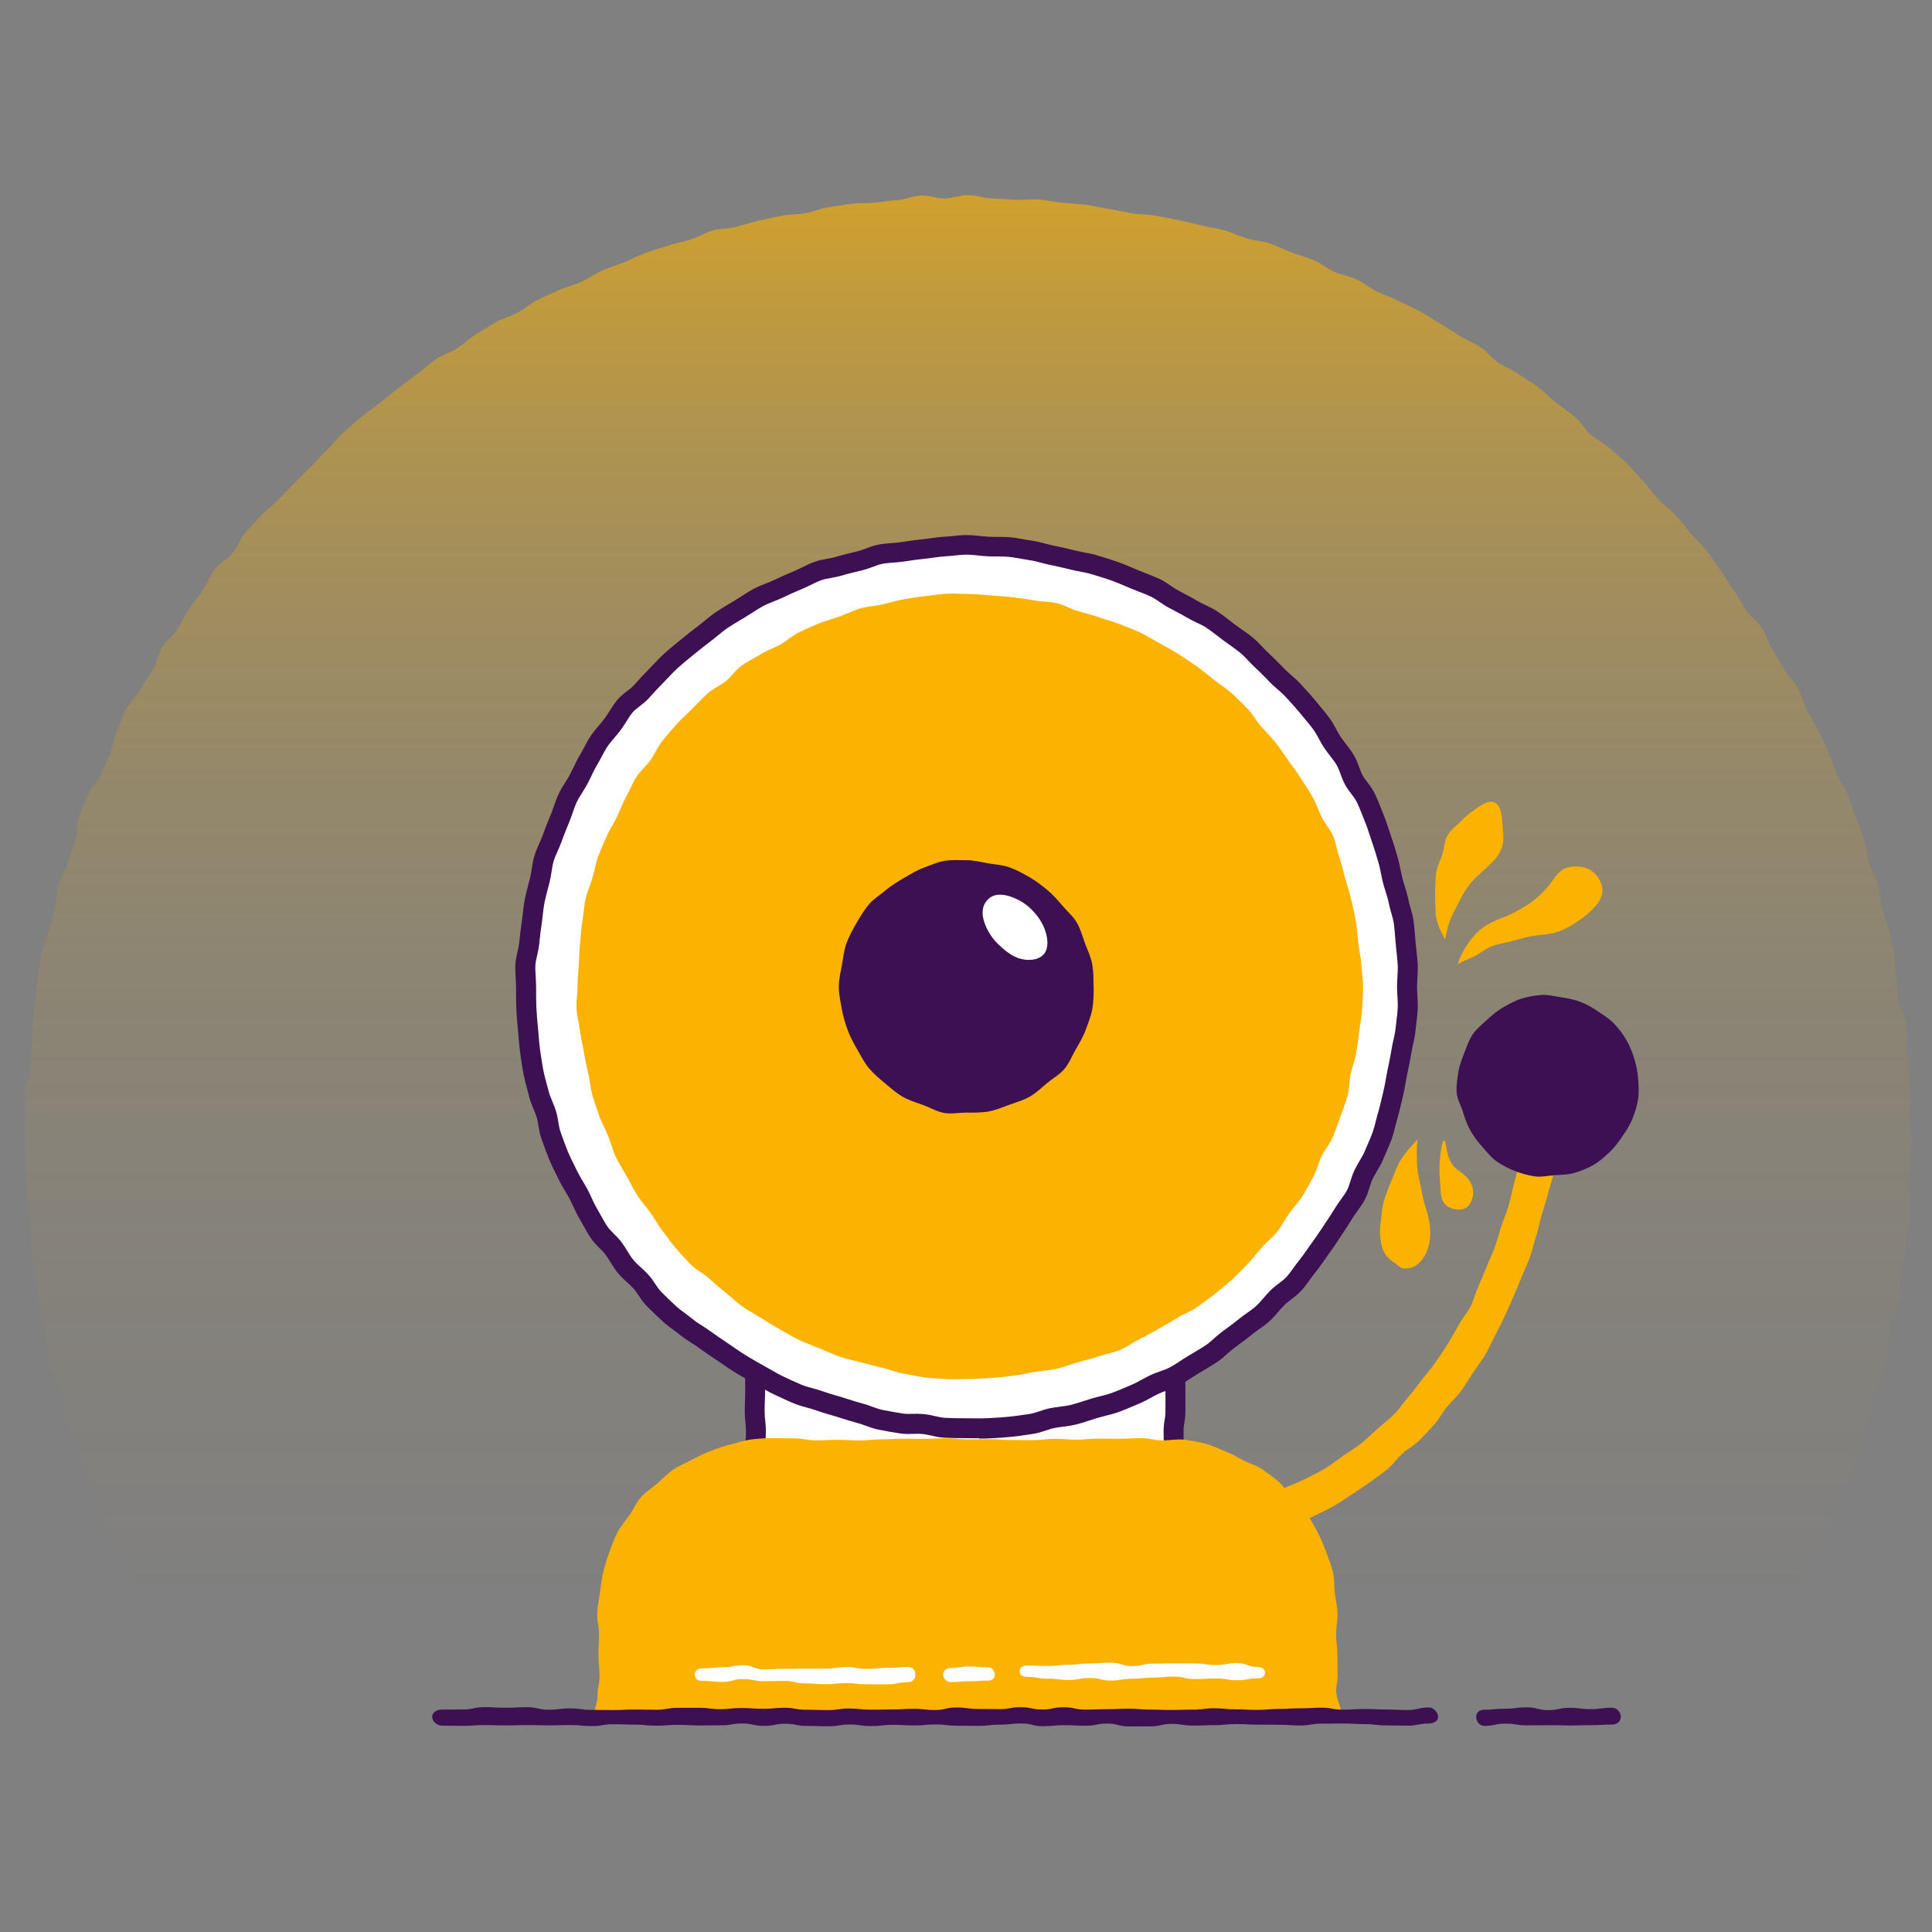 <?xml version="1.0" encoding="UTF-8"?><svg id="uuid-bce0e15c-c901-4115-a611-00cab6803410" xmlns="http://www.w3.org/2000/svg" xmlns:xlink="http://www.w3.org/1999/xlink" viewBox="0 0 500 500"><rect x="0" y="0" width="500" height="500" fill="#808080" stroke="none"/><defs><linearGradient id="uuid-ad9b12c1-86a7-44cc-bd70-7a0316c65f0a" x1="250.45" y1="589.27" x2="250.45" y2="-17.17" gradientUnits="userSpaceOnUse"><stop offset="0" stop-color="#fbb200" stop-opacity="0"/><stop offset=".29" stop-color="#fbb200" stop-opacity="0"/><stop offset=".43" stop-color="#fbb200" stop-opacity=".04"/><stop offset=".54" stop-color="#fbb200" stop-opacity=".09"/><stop offset=".63" stop-color="#fbb200" stop-opacity=".16"/><stop offset=".71" stop-color="#fbb200" stop-opacity=".26"/><stop offset=".78" stop-color="#fbb200" stop-opacity=".37"/><stop offset=".84" stop-color="#fbb200" stop-opacity=".51"/><stop offset=".9" stop-color="#fbb200" stop-opacity=".68"/><stop offset=".96" stop-color="#fbb200" stop-opacity=".85"/><stop offset="1" stop-color="#fbb200"/></linearGradient></defs><path d="M494.68,295.08c0,2-.37,4-.42,5.99s-.36,3.98-.45,5.97,.7,4.05,.55,6.04-.67,3.97-.86,5.95-.25,4-.49,5.98-1.01,3.9-1.3,5.88,.41,4.12,.07,6.09-2.02,3.7-2.41,5.65-.35,4.01-.78,5.95-.55,3.98-1.03,5.92-1.64,3.7-2.17,5.63-1.25,3.79-1.83,5.7-.51,4.03-1.13,5.92-1.54,3.7-2.21,5.58-.75,3.99-1.47,5.85-1.96,3.53-2.72,5.38-1.63,3.65-2.44,5.48-1.35,3.78-2.21,5.58-2.18,3.39-3.08,5.17-1.87,3.53-2.81,5.29-1.84,3.54-2.83,5.28-2.08,3.41-3.1,5.12-1.81,3.58-2.88,5.26-1.88,3.55-3,5.21-2.56,3.09-3.72,4.72-2.32,3.25-3.51,4.85-2.17,3.38-3.4,4.95-2.4,3.68-3.67,5.22c-2.98,.62-3.27-.57-6.31-.57s-3.04-.36-6.08-.36-3.04,.11-6.08,.11-3.04,.23-6.08,.23-3.04-.52-6.08-.52-3.04,.3-6.08,.3-3.04,.27-6.08,.27-3.04,.15-6.08,.15-3.04-.16-6.08-.16-3.04,.12-6.08,.12-3.04,.08-6.08,.08-3.04-.82-6.08-.82-3.04,.14-6.08,.14-3.04,.4-6.08,.4-3.04,.48-6.09,.48-3.04-.65-6.08-.65-3.04,.19-6.08,.19-3.04-.62-6.08-.62-3.04,.31-6.09,.31-3.04,.45-6.08,.45-3.04-.33-6.08-.33-3.04,.66-6.08,.66-3.04-1-6.09-1-3.04,.68-6.08,.68-3.04,.13-6.08,.13-3.04-.82-6.09-.82-3.04,.52-6.08,.52-3.04,.05-6.09,.05-3.04-.33-6.08-.33-3.04-.11-6.08-.11-3.04,.19-6.08,.19-3.04,.46-6.08,.46-3.04-.33-6.09-.33-3.04,.82-6.08,.82-3.04-.81-6.08-.81-3.04-.32-6.08-.32-3.04,.94-6.09,.94-3.04-.85-6.08-.85-3.04,.37-6.08,.37-3.04-.41-6.09-.41-3.04-.11-6.08-.11-3.04-.18-6.09-.18-3.04,.04-6.08,.04-3.04,1.04-6.09,1.04-3.04-.22-6.09-.22-3.04,.11-6.09,.11-3.04-.55-6.09-.55-3.04,.49-6.09,.49-3.04-.23-6.09-.23-3.04-.02-6.09-.02-3.04-.42-6.09-.42-3.04,.18-6.09,.18-3.04-.11-6.08-.11-3.04-.3-6.09-.3-3.04,.29-6.09,.29-3.04-.15-6.09-.15-3.04,.3-6.09,.3-3.05-.41-6.09-.41-3.04,.94-6.09,.94-3.05,.24-6.09,.24-3.05,.01-6.1,.01-3.25,.38-6.23-.24c-1.27-1.54-2.25-3.64-3.48-5.22s-2.97-2.77-4.16-4.37-1.74-3.68-2.89-5.31-2.67-3.01-3.78-4.68-1.99-3.48-3.06-5.16-2.48-3.17-3.51-4.88-1.89-3.53-2.88-5.27-1.51-3.73-2.46-5.49-2.01-3.45-2.91-5.24-1.64-3.64-2.5-5.45-2.65-3.19-3.46-5.02-.37-4.19-1.13-6.04-1.96-3.51-2.68-5.38-1.12-3.84-1.79-5.72-1.88-3.57-2.51-5.47-1.33-3.78-1.91-5.69-.44-4.03-.97-5.96-1.9-3.63-2.38-5.57-.77-3.93-1.2-5.88-.74-3.93-1.13-5.89-.6-3.95-.94-5.93-.79-3.92-1.08-5.9-.49-3.97-.73-5.95-.11-4-.3-5.99-.41-3.97-.56-5.96-.5-3.97-.6-5.97-.15-3.99-.2-5.99-.28-3.99-.28-6,.17-4.06,.22-6.09-.28-4.08-.18-6.1,1.33-3.99,1.48-6,.16-4.05,.36-6.06,0-4.08,.25-6.09,.44-4.04,.74-6.04,.28-4.07,.63-6.07,.62-4.03,1.02-6.01,1.38-3.86,1.82-5.84,1.06-3.92,1.56-5.88,.47-4.08,1.01-6.03,1.77-3.71,2.37-5.65,1.3-3.84,1.94-5.76,.21-4.23,.9-6.14,1.59-3.76,2.33-5.65,2.61-3.32,3.4-5.19,1.57-3.73,2.4-5.58,.87-4.07,1.75-5.9,1.54-3.78,2.47-5.58,2.61-3.22,3.58-5,2.22-3.4,3.23-5.16,1.27-3.96,2.33-5.69,2.9-2.97,4-4.67,1.9-3.6,3.04-5.28,2.41-3.26,3.59-4.91,1.77-3.74,3-5.36,3.36-2.53,4.62-4.11,1.92-3.67,3.22-5.22,2.78-2.96,4.13-4.48,3.08-2.68,4.46-4.16,2.81-2.91,4.23-4.36,2.85-2.87,4.3-4.29,2.76-2.98,4.24-4.36,2.67-3.1,4.19-4.44,3.04-2.69,4.6-4,3.27-2.42,4.86-3.68,3.14-2.57,4.75-3.8,3.23-2.46,4.88-3.65,3.11-2.65,4.78-3.79,3.73-1.72,5.44-2.82,3.18-2.56,4.91-3.62,3.45-2.14,5.21-3.16,3.81-1.51,5.59-2.48,3.34-2.35,5.15-3.28,3.72-1.64,5.55-2.52,3.87-1.27,5.73-2.11,3.49-2.12,5.36-2.91,3.79-1.43,5.69-2.17,3.68-1.74,5.59-2.44,3.87-1.22,5.8-1.86,3.94-.99,5.88-1.59,3.7-1.78,5.66-2.33,4.08-.44,6.05-.94,3.89-1.16,5.87-1.61,3.96-.88,5.95-1.28,4.06-.29,6.06-.64,3.9-1.23,5.91-1.53,4-.68,6.02-.93,4.06-.11,6.09-.31,4.02-.52,6.05-.67,4-1.07,6.03-1.17,4.09,.81,6.12,.76,4.04-.86,6.08-.86,4.06,.81,6.08,.86,4.05,.24,6.07,.34,4.08-.23,6.1-.08,4.02,.66,6.03,.85,4.05,.26,6.06,.51,3.98,.8,5.99,1.09,3.98,.77,5.97,1.12,4.08,.23,6.07,.62,4.01,.69,5.98,1.14,3.97,.88,5.93,1.38,4.02,.71,5.97,1.26,3.8,1.49,5.74,2.09,4.06,.67,5.98,1.31,3.75,1.63,5.65,2.32,3.88,1.26,5.76,2,3.47,2.24,5.34,3.03,3.93,1.13,5.78,1.97,3.43,2.25,5.25,3.13,3.78,1.5,5.58,2.43,3.7,1.69,5.48,2.66,3.45,2.15,5.2,3.17,3.44,2.16,5.17,3.22,3.66,1.81,5.36,2.91,2.95,2.89,4.62,4.03,3.67,1.82,5.32,3.01,3.46,2.15,5.07,3.38,3.04,2.71,4.62,3.98,3.3,2.37,4.86,3.68,2.54,3.26,4.06,4.6,3.5,2.17,4.98,3.55,3.11,2.63,4.56,4.05,2.69,3.05,4.11,4.51,2.53,3.19,3.91,4.67,3.15,2.62,4.49,4.14,2.57,3.14,3.88,4.7,2.86,2.91,4.13,4.49,2.3,3.36,3.52,4.98,2.19,3.43,3.38,5.07,2.06,3.5,3.2,5.18,3.01,2.87,4.11,4.57,1.59,3.79,2.65,5.52,2.08,3.47,3.1,5.23,2.63,3.17,3.61,4.95,1.38,3.86,2.3,5.67,2.08,3.49,2.96,5.32,1.8,3.64,2.64,5.49,1.34,3.84,2.13,5.71,2.14,3.51,2.88,5.4,1.32,3.84,2.02,5.75,1.54,3.76,2.19,5.69,.67,4.05,1.26,5.99,1.76,3.71,2.31,5.67,.56,4.05,1.06,6.02,1.36,3.84,1.81,5.82,.76,3.99,1.16,5.98,.34,4.06,.69,6.06,.25,4.05,.55,6.06,1.73,3.85,1.98,5.87,.08,4.08,.28,6.1,.3,4.04,.45,6.07,.24,4.04,.34,6.08-.13,4.06-.08,6.09,.5,4.04,.5,6.08Z" fill="url(#uuid-ad9b12c1-86a7-44cc-bd70-7a0316c65f0a)"/><path d="M324.68,398.37c-1.47-1.83-.39-2.38-1.08-4.62s-2.01-2.11-1.8-4.44c1.84-.56,3.79-1.36,5.56-2.02s3.5-1.51,5.23-2.28,3.54-1.41,5.23-2.29,3.44-1.66,5.07-2.65,3.12-2.19,4.68-3.28,3.2-2.07,4.7-3.26,2.84-2.52,4.26-3.81,2.98-2.39,4.32-3.76,2.36-2.99,3.62-4.44,2.37-2.95,3.54-4.47,2.42-2.92,3.51-4.5,2.14-3.12,3.16-4.76,1.92-3.26,2.86-4.95,2.22-3.12,3.09-4.84,1.29-3.59,2.08-5.35,1.5-3.48,2.22-5.27c.68-1.68,1.46-3.3,2.05-4.96s1.03-3.46,1.57-5.13,1.35-3.37,1.83-5.05c.51-1.77,.85-3.53,1.28-5.21,.45-1.8,.94-3.53,1.31-5.2,.4-1.84,.96-3.56,1.26-5.22,.35-1.9,.39-3.72,.64-5.33,.31-2.02,.83-3.77,1-5.27,.39-3.32,.12-5.57,.12-5.63,2.34,.08,2.33,.36,4.67,.47s2.34,.03,4.67,.27c-.01,.27,.14,2.28-.24,5.63-.18,1.59-.8,3.44-1.12,5.58-.26,1.71-.73,3.55-1.1,5.56-.32,1.75-.34,3.68-.76,5.63-.38,1.77-1.02,3.57-1.5,5.47-.45,1.78-1.08,3.56-1.62,5.44-.51,1.77-.85,3.64-1.44,5.49s-.96,3.64-1.61,5.45-1.49,3.45-2.21,5.24c-.69,1.74-1.39,3.45-2.13,5.13s-1.47,3.42-2.28,5.07-1.6,3.37-2.47,4.99-1.62,3.37-2.56,4.95-2.13,3.07-3.14,4.61-1.97,3.17-3.05,4.66-2.54,2.74-3.7,4.18-2.05,3.14-3.27,4.52-2.52,2.75-3.82,4.06-3.05,2.19-4.41,3.43-2.42,2.87-3.85,4.04-2.98,2.23-4.48,3.32-3.06,2.11-4.61,3.12-3.08,2.08-4.69,3-3.3,1.71-4.96,2.54-3.37,1.54-5.08,2.27-3.53,1.12-5.28,1.76-3.5,1.57-5.28,2.12Z" fill="#fbb200"/><path d="M304.2,398.48c-2.05,1.99-3.07,.15-5.93,.15s-2.85,.01-5.71,.01-2.86-.27-5.71-.27-2.85-.24-5.71-.24-2.86,.42-5.71,.42-2.86-.65-5.71-.65-2.86,.52-5.71,.52-2.86-.34-5.71-.34-2.86,.15-5.71,.15-2.85,.12-5.71,.12-2.86,.15-5.71,.15-2.86-.43-5.71-.43-2.86,.27-5.71,.27-2.86-.33-5.71-.33-2.86,.28-5.71,.28-2.86-.43-5.71-.43-2.86,.68-5.72,.68-2.86-.3-5.72-.3-3.47,1.8-5.53-.18-.06-2.57-.06-5.33,.16-2.76,.16-5.52-.2-2.76-.2-5.52-.28-2.76-.28-5.52,.37-2.76,.37-5.52-.31-2.76-.31-5.53,.11-2.76,.11-5.53-.04-2.76-.04-5.53,.14-2.76,.14-5.53-.08-2.76-.08-5.52,.22-2.76,.22-5.53-.18-2.77-.18-5.53-2.19-3.79-.2-5.71,3.03,.23,5.88,.23,2.85,.25,5.71,.25,2.86,.08,5.71,.08,2.85-.09,5.71-.09,2.86-.49,5.71-.49,2.86,.28,5.71,.28,2.86,.28,5.71,.28,2.86-.35,5.71-.35,2.86-.37,5.71-.37,2.85,.2,5.71,.2,2.86,.21,5.71,.21,2.86,.2,5.71,.2,2.86-.12,5.71-.12,2.86-.18,5.71-.18,2.86-.34,5.71-.34,2.86,.05,5.71,.05,2.86-.05,5.72-.05,2.86,.19,5.72,.19,3.79-1.92,5.84,.07-.22,2.89-.22,5.65-.2,2.76-.2,5.52,.06,2.76,.06,5.52,.37,2.76,.37,5.52-.09,2.76-.09,5.52,.15,2.76,.15,5.53,.01,2.76,.01,5.53-.48,2.76-.48,5.53,.12,2.76,.12,5.53-.03,2.76-.03,5.52,.39,2.76,.39,5.53-.91,2.86-.28,5.55c.71,3,2.27,3.82,.28,5.74Z" fill="#fff"/><path d="M302.31,401.98c-.89,0-1.66-.24-2.25-.42-.6-.19-1.12-.35-1.78-.35-1.42,0-2.13,0-2.85,0-.72,0-1.43,0-2.86,0-1.55,0-2.34-.07-3.1-.15-.67-.06-1.31-.12-2.61-.12-1.53,0-2.31-.07-3.07-.13-.68-.06-1.32-.11-2.64-.11-1.24,0-1.81,.08-2.48,.18-.76,.11-1.61,.24-3.23,.24-1.72,0-2.67-.22-3.43-.39-.64-.15-1.15-.26-2.28-.26-1.19,0-1.72,.1-2.39,.22-.78,.14-1.66,.3-3.32,.3s-2.42-.1-3.16-.19c-.69-.08-1.28-.15-2.55-.15-1.36,0-2.02,.03-2.72,.07-.73,.04-1.5,.08-2.99,.08-1.37,0-2.06,.03-2.75,.06-.74,.03-1.48,.06-2.96,.06-1.36,0-2.02,.04-2.72,.07-.74,.04-1.5,.08-2.99,.08-1.62,0-2.48-.13-3.24-.24-.66-.1-1.24-.19-2.47-.19-1.31,0-1.94,.06-2.61,.12-.73,.07-1.55,.15-3.1,.15s-2.41-.1-3.15-.18c-.69-.08-1.28-.15-2.56-.15s-1.94,.06-2.61,.13c-.73,.07-1.55,.15-3.11,.15s-2.48-.13-3.24-.24c-.66-.1-1.24-.19-2.47-.19-1.13,0-1.63,.12-2.26,.27-.77,.18-1.72,.41-3.45,.41-1.57,0-2.4-.09-3.13-.17-.69-.07-1.29-.14-2.59-.14-.65,0-1.09,.15-1.64,.33-1.22,.41-3.27,1.09-5.68-1.24-2.45-2.36-1.64-4.51-1.2-5.66,.2-.52,.35-.94,.35-1.52,0-1.45,.04-2.19,.08-2.91,.04-.67,.07-1.31,.07-2.62s-.05-1.91-.09-2.57c-.05-.72-.11-1.47-.11-2.95,0-1.25-.06-1.83-.13-2.5-.07-.71-.15-1.51-.15-3.02s.11-2.38,.21-3.1c.09-.65,.16-1.21,.16-2.42s-.06-1.81-.14-2.47c-.08-.71-.17-1.52-.17-3.05,0-1.43,.03-2.15,.06-2.86,.03-.67,.05-1.33,.05-2.66s0-2.04-.02-2.73c0-.7-.02-1.4-.02-2.8s.04-2.19,.08-2.9c.04-.68,.07-1.31,.07-2.63s-.02-2.01-.04-2.69c-.02-.71-.04-1.42-.04-2.84s.06-2.24,.12-2.97c.05-.66,.1-1.28,.1-2.56s-.04-1.93-.09-2.6c-.05-.72-.1-1.47-.1-2.94,0-.57-.19-1.03-.43-1.62-.47-1.15-1.46-3.56,1.01-5.94,2.46-2.38,4.75-1.44,5.99-.94,.6,.25,1.08,.44,1.69,.44,1.54,0,2.32,.07,3.08,.13,.68,.06,1.32,.11,2.63,.11,1.46,0,2.2,.02,2.93,.04,.7,.02,1.39,.04,2.78,.04s2.08-.02,2.77-.05c.73-.02,1.47-.05,2.94-.05,1.21,0,1.77-.1,2.42-.21,.77-.13,1.64-.28,3.29-.28,1.55,0,2.38,.08,3.11,.15,.67,.06,1.3,.13,2.61,.13,1.56,0,2.38,.08,3.11,.16,.67,.07,1.3,.13,2.6,.13s1.86-.07,2.54-.15c.74-.09,1.58-.19,3.17-.19,1.26,0,1.85-.07,2.53-.16,.75-.1,1.59-.2,3.18-.2s2.29,.05,3.03,.1c.69,.05,1.34,.09,2.68,.09,1.52,0,2.3,.06,3.04,.11,.69,.05,1.33,.1,2.67,.1,1.52,0,2.29,.05,3.04,.11,.69,.05,1.34,.09,2.68,.09s2.06-.03,2.75-.06c.74-.03,1.48-.06,2.97-.06,1.35,0,2-.04,2.69-.08,.74-.05,1.51-.1,3.02-.1,1.27,0,1.87-.07,2.55-.15,.74-.09,1.58-.19,3.16-.19,1.45,0,2.17,.01,2.9,.02,.7,.01,1.41,.02,2.81,.02s2.11-.01,2.81-.02c.73-.01,1.45-.02,2.9-.02s2.29,.05,3.03,.1c.69,.05,1.34,.09,2.69,.09,.65,0,1.16-.17,1.74-.37,1.3-.44,3.48-1.17,5.89,1.16,2.48,2.39,1.48,4.77,1,5.92-.24,.57-.43,1.03-.43,1.59,0,1.47-.05,2.22-.11,2.95-.05,.66-.09,1.29-.09,2.58,0,1.35,.01,2.03,.03,2.71,.02,.7,.03,1.41,.03,2.82,0,1.21,.07,1.77,.16,2.42,.1,.73,.21,1.55,.21,3.1,0,1.42-.02,2.13-.05,2.85-.02,.67-.04,1.34-.04,2.68s.04,1.95,.07,2.62c.04,.71,.08,1.45,.08,2.91,0,1.37,0,2.06,0,2.75,0,.69,0,1.39,0,2.78,0,1.6-.15,2.45-.28,3.2-.11,.62-.2,1.16-.2,2.32,0,1.33,.03,1.99,.06,2.65,.03,.72,.06,1.44,.06,2.88s0,2.09-.02,2.79c0,.68-.02,1.37-.02,2.73,0,1.2,.08,1.76,.17,2.4,.1,.73,.22,1.56,.22,3.12,0,1.44-.21,2.35-.36,3.02-.16,.69-.22,.95,.01,1.94,.17,.71,.4,1.28,.63,1.83,.63,1.51,1.57,3.79-1.07,6.35-1.32,1.28-2.59,1.65-3.68,1.65Zm-4.04-5.93c1.44,0,2.52,.33,3.31,.58,.2,.06,.46,.14,.62,.18,.05-.04,.12-.09,.2-.18h0s.08-.08,.11-.12c-.06-.17-.15-.38-.22-.55-.26-.64-.63-1.51-.89-2.63-.47-2-.3-3.07-.02-4.27,.12-.54,.23-1.01,.23-1.87,0-1.2-.08-1.76-.17-2.4-.1-.73-.22-1.56-.22-3.12,0-1.4,0-2.09,.02-2.79,0-.68,.02-1.37,.02-2.73s-.03-1.99-.06-2.65c-.03-.72-.06-1.44-.06-2.88,0-1.6,.15-2.45,.28-3.2,.11-.62,.2-1.16,.2-2.32,0-1.37,0-2.06,0-2.75,0-.69,0-1.39,0-2.78,0-1.31-.04-1.95-.07-2.62-.04-.71-.08-1.45-.08-2.91s.02-2.13,.05-2.85c.02-.67,.04-1.34,.04-2.68,0-1.21-.07-1.77-.16-2.42-.1-.73-.21-1.55-.21-3.1,0-1.35-.01-2.03-.03-2.71-.02-.7-.03-1.41-.03-2.82s.05-2.22,.11-2.95c.05-.66,.09-1.29,.09-2.58,0-1.6,.5-2.79,.83-3.58,.04-.08,.08-.18,.11-.27-.04-.04-.07-.06-.1-.09-.14,.04-.35,.11-.51,.16-.8,.27-1.89,.64-3.39,.64s-2.29-.05-3.03-.1c-.69-.05-1.34-.09-2.69-.09s-2.11,.01-2.81,.02c-.73,.01-1.45,.02-2.9,.02s-2.17-.01-2.9-.02c-.7-.01-1.41-.02-2.81-.02-1.27,0-1.87,.07-2.55,.15-.74,.09-1.58,.19-3.16,.19-1.35,0-2,.04-2.69,.08-.74,.05-1.51,.1-3.02,.1-1.37,0-2.06,.03-2.75,.06-.74,.03-1.48,.06-2.97,.06s-2.29-.05-3.04-.11c-.69-.05-1.34-.09-2.68-.09-1.52,0-2.3-.06-3.04-.11-.69-.05-1.33-.1-2.67-.1-1.52,0-2.29-.05-3.03-.1-.69-.05-1.34-.09-2.68-.09-1.26,0-1.85,.07-2.53,.16-.75,.1-1.59,.2-3.18,.2-1.27,0-1.86,.07-2.54,.15-.74,.09-1.58,.19-3.17,.19s-2.38-.08-3.11-.16c-.67-.07-1.3-.13-2.6-.13-1.55,0-2.38-.08-3.11-.15-.67-.06-1.3-.13-2.61-.13-1.21,0-1.77,.1-2.42,.21-.77,.13-1.64,.28-3.29,.28-1.39,0-2.08,.02-2.77,.05-.73,.02-1.47,.05-2.94,.05s-2.2-.02-2.93-.04c-.7-.02-1.39-.04-2.78-.04-1.54,0-2.32-.07-3.08-.13-.68-.06-1.32-.11-2.63-.11-1.62,0-2.84-.5-3.64-.82-.13-.05-.28-.11-.4-.16,.04,.11,.09,.22,.13,.32,.32,.79,.81,1.99,.81,3.57,0,1.3,.04,1.93,.09,2.6,.05,.72,.1,1.47,.1,2.94s-.06,2.24-.12,2.97c-.05,.66-.1,1.28-.1,2.56s.02,2.01,.04,2.69c.02,.71,.04,1.42,.04,2.84s-.04,2.19-.08,2.9c-.04,.68-.07,1.31-.07,2.63s0,2.04,.02,2.73c0,.7,.02,1.4,.02,2.8s-.03,2.15-.06,2.86c-.03,.67-.05,1.33-.05,2.66,0,1.24,.06,1.81,.14,2.47,.08,.71,.17,1.52,.17,3.05s-.11,2.38-.21,3.1c-.09,.65-.16,1.21-.16,2.42s.06,1.83,.13,2.5c.07,.71,.15,1.51,.15,3.02,0,1.29,.05,1.91,.09,2.57,.05,.73,.11,1.47,.11,2.95s-.04,2.19-.08,2.91c-.04,.67-.07,1.31-.07,2.62,0,1.53-.41,2.62-.69,3.34-.02,.04-.03,.08-.05,.13h0c.07,.07,.12,.12,.17,.16,.1-.03,.2-.07,.3-.1,.71-.24,1.79-.6,3.28-.6,1.57,0,2.4,.09,3.13,.17,.69,.07,1.29,.14,2.59,.14,1.13,0,1.63-.12,2.26-.27,.77-.18,1.72-.41,3.45-.41,1.62,0,2.48,.13,3.24,.24,.66,.1,1.24,.19,2.47,.19,1.3,0,1.94-.06,2.61-.13,.73-.07,1.55-.15,3.1-.15s2.41,.1,3.15,.18c.69,.08,1.28,.15,2.56,.15s1.94-.06,2.61-.12c.73-.07,1.55-.15,3.1-.15s2.48,.13,3.24,.24c.66,.1,1.24,.19,2.47,.19,1.36,0,2.02-.04,2.72-.07,.74-.04,1.5-.08,2.99-.08,1.37,0,2.06-.03,2.75-.06,.74-.03,1.48-.06,2.96-.06,1.36,0,2.02-.03,2.72-.07,.73-.04,1.5-.08,2.99-.08,1.58,0,2.42,.1,3.16,.19,.69,.08,1.28,.15,2.55,.15,1.19,0,1.72-.1,2.39-.22,.78-.14,1.66-.3,3.32-.3s2.67,.22,3.43,.39c.64,.15,1.15,.26,2.28,.26,1.24,0,1.81-.08,2.48-.18,.76-.11,1.61-.24,3.23-.24s2.31,.07,3.07,.13c.68,.06,1.32,.11,2.64,.11,1.55,0,2.34,.07,3.1,.15,.67,.06,1.31,.12,2.61,.12,1.42,0,2.13,0,2.85,0,.72,0,1.43,0,2.86,0Z" fill="#3c1053"/><path d="M345.91,444.07c-2.04,1.94-2.57,.22-5.38,.22s-2.81-.12-5.62-.12-2.81-.11-5.62-.11-2.81,.46-5.62,.46-2.81,.19-5.63,.19-2.81-.22-5.62-.22-2.81,.09-5.62,.09-2.81-.32-5.62-.32-2.81-.06-5.63-.06-2.81-.24-5.62-.24-2.81,.37-5.62,.37-2.81,.32-5.63,.32-2.81-.09-5.62-.09-2.81-.04-5.63-.04-2.81-.55-5.63-.55-2.81,.12-5.63,.12-2.81-.05-5.63-.05-2.81,.52-5.63,.52-2.81-.06-5.63-.06-2.81,.07-5.63,.07-2.81-.22-5.63-.22-2.81,.33-5.63,.33-2.81-.22-5.63-.22-2.81,.11-5.63,.11-2.81-.1-5.62-.1-2.81-.33-5.63-.33-2.81,.47-5.63,.47-2.81-.33-5.63-.33-2.81-.03-5.63-.03-2.82,.27-5.63,.27-2.81-.47-5.63-.47-2.82,.4-5.63,.4-2.82-.02-5.64-.02-3.41,1.66-5.46-.27c-1.94-1.83-.38-2.48-.38-5.15s.53-2.67,.53-5.33-.27-2.67-.27-5.34,.15-2.67,.15-5.34-.47-2.67-.47-5.34c0-1.84,.47-3.65,.69-5.43s.45-3.63,.88-5.38,.95-3.53,1.59-5.22,1.24-3.46,2.08-5.06,2.09-3,3.13-4.49,1.76-3.27,2.96-4.63,2.84-2.34,4.2-3.54,2.64-2.54,4.14-3.57,3.22-1.71,4.83-2.56,3.22-1.65,4.93-2.3,3.4-1.25,5.18-1.69,3.51-1.05,5.33-1.27,3.64-.34,5.48-.34c2.8,0,2.8,.07,5.61,.07s2.8,.51,5.61,.51,2.8-.13,5.61-.13,2.8,.15,5.61,.15,2.81-.28,5.61-.28,2.8-.16,5.61-.16,2.8,.02,5.61,.02,2.8-.14,5.61-.14,2.8,.28,5.61,.28,2.8-.04,5.61-.04,2.81,.21,5.61,.21,2.81,.03,5.61,.03,2.81-.33,5.61-.33,2.81,.2,5.61,.2,2.8-.25,5.61-.25,2.81,.02,5.61,.02,2.81-.14,5.62-.14,2.81,.56,5.62,.56c1.84,0,3.69-.39,5.47-.18s3.64,.58,5.39,1.01,3.42,1.31,5.11,1.95,3.27,1.55,4.87,2.4,3.44,1.34,4.94,2.37,2.99,2.14,4.35,3.34,2.18,2.96,3.38,4.32,2.75,2.44,3.79,3.94,1.92,3.1,2.76,4.72,1.5,3.31,2.15,5.02,1.32,3.39,1.76,5.17,.27,3.62,.49,5.44,.7,3.56,.7,5.4c0,2.67-.35,2.67-.35,5.33s.32,2.67,.32,5.33,.06,2.67,.06,5.34-.7,2.75-.19,5.37,1.85,3.22-.09,5.06Z" fill="#fbb200"/><path d="M364.11,255.36c0,1.88,.26,3.76,.17,5.61s-.4,3.73-.58,5.58-.78,3.67-1.05,5.51-.71,3.66-1.07,5.48-.61,3.68-1.06,5.48-.8,3.65-1.34,5.43-.87,3.65-1.5,5.4-1.45,3.45-2.17,5.17-1.87,3.25-2.67,4.93-1.09,3.63-1.97,5.27-2.16,3.07-3.12,4.67-2.01,3.13-3.05,4.68-2.04,3.12-3.15,4.61-2.1,3.09-3.29,4.53-2.17,3.07-3.42,4.45-2.97,2.33-4.29,3.65-2.42,2.86-3.8,4.12-3.02,2.2-4.47,3.39-2.96,2.25-4.45,3.37-2.78,2.53-4.33,3.57-3.18,1.95-4.78,2.91-3.11,2.08-4.76,2.97-3.52,1.31-5.21,2.11-3.26,1.82-4.99,2.54-3.42,1.5-5.18,2.13-3.61,.96-5.4,1.5-3.54,1.19-5.35,1.65-3.69,.52-5.53,.89-3.57,1.24-5.42,1.52-3.7,.57-5.56,.75-3.73,.3-5.6,.39-3.74,.02-5.61,.02-3.75-.03-5.61-.11-3.69-.78-5.54-.96-3.79,.15-5.62-.12-3.7-.62-5.52-.98-3.55-1.26-5.35-1.71-3.56-1.08-5.34-1.62-3.58-1.02-5.33-1.65-3.63-.95-5.35-1.67-3.42-1.52-5.1-2.31-3.26-1.83-4.9-2.71-3.23-1.85-4.83-2.81-3.09-2.07-4.64-3.1-3.1-2.05-4.6-3.17-3.19-1.98-4.63-3.16-3.05-2.2-4.43-3.45-2.73-2.57-4.05-3.89-2.14-3.12-3.39-4.5-2.81-2.5-3.99-3.94-2.01-3.16-3.12-4.66-2.71-2.65-3.75-4.2-1.86-3.25-2.82-4.85-1.61-3.37-2.49-5.02-1.94-3.19-2.74-4.88-1.7-3.33-2.42-5.06-1.33-3.49-1.96-5.25-.67-3.7-1.22-5.49-1.48-3.45-1.93-5.26-1.02-3.6-1.38-5.43-.61-3.68-.88-5.54-.36-3.71-.54-5.58-.34-3.71-.43-5.58-.07-3.72-.07-5.6-.27-3.76-.18-5.61,.8-3.69,.98-5.54,.41-3.7,.68-5.54,.38-3.72,.74-5.54,.9-3.62,1.35-5.43,.53-3.73,1.07-5.51,1.48-3.45,2.1-5.2,1.32-3.49,2.03-5.21,1.19-3.56,1.99-5.24,1.95-3.2,2.83-4.84,1.58-3.39,2.54-4.99,1.73-3.34,2.77-4.89,2.39-2.89,3.5-4.39,1.98-3.2,3.17-4.64,2.98-2.35,4.24-3.73,2.49-2.76,3.81-4.08,2.53-2.73,3.92-3.99,2.84-2.41,4.28-3.59,2.89-2.35,4.38-3.46,2.86-2.42,4.41-3.46,3.17-1.97,4.77-2.94,3.13-2.06,4.77-2.94,3.46-1.43,5.15-2.23,3.38-1.56,5.11-2.28,3.35-1.69,5.11-2.32,3.68-.72,5.47-1.27,3.59-.93,5.41-1.39,3.51-1.35,5.34-1.71,3.72-.32,5.57-.59,3.67-.56,5.54-.74,3.69-.56,5.56-.65,3.72-.43,5.6-.43,3.74,.35,5.6,.44,3.76-.03,5.61,.15,3.7,.62,5.54,.89,3.64,.89,5.46,1.25,3.65,.78,5.45,1.23,3.69,.66,5.47,1.2,3.58,1.08,5.34,1.71,3.46,1.41,5.18,2.13,3.51,1.32,5.19,2.12,3.13,2.07,4.78,2.95,3.31,1.71,4.91,2.67,3.43,1.57,4.97,2.61,3,2.24,4.49,3.35,3.09,2.13,4.53,3.31,2.61,2.7,3.99,3.95,2.64,2.62,3.96,3.94,2.85,2.44,4.1,3.82,2.54,2.75,3.72,4.19,2.42,2.86,3.53,4.36,1.83,3.28,2.87,4.83,2.33,2.94,3.3,4.54,1.35,3.52,2.23,5.17,2.33,3,3.13,4.69,1.43,3.45,2.15,5.18,1.21,3.53,1.84,5.29,1.14,3.54,1.68,5.34,.79,3.63,1.24,5.45,1.16,3.55,1.52,5.38,1.07,3.6,1.34,5.46,.34,3.72,.52,5.59,.44,3.71,.53,5.59-.18,3.73-.18,5.61Z" fill="#fff"/><path d="M253.45,372.22c-.57,0-1.14,0-1.7-.01-.55,0-1.1-.01-1.65-.01-2.24,0-4.07-.04-5.73-.12-1.24-.06-2.37-.31-3.45-.56-.79-.18-1.53-.35-2.21-.41-.7-.07-1.46-.05-2.27-.02-1.11,.03-2.26,.06-3.47-.11-1.98-.29-3.97-.67-5.65-1-1.21-.24-2.29-.64-3.33-1.02-.75-.28-1.47-.54-2.15-.71-1.3-.32-2.54-.72-3.75-1.11-.57-.18-1.15-.37-1.72-.54-.5-.15-.99-.29-1.48-.44-1.3-.38-2.64-.77-3.97-1.25-.68-.24-1.4-.44-2.17-.65-1.07-.29-2.18-.6-3.3-1.06-1.81-.75-3.54-1.57-5.22-2.37-1.13-.53-2.17-1.14-3.19-1.73-.6-.35-1.21-.7-1.83-1.03-1.53-.82-3.01-1.71-4.44-2.57l-.5-.3c-1.14-.69-2.22-1.43-3.25-2.15-.5-.34-.99-.69-1.49-1.02l-.65-.43c-1.33-.89-2.71-1.81-4.05-2.8-.58-.43-1.21-.83-1.88-1.26-.94-.6-1.91-1.21-2.85-1.98-.57-.47-1.16-.9-1.76-1.34-.92-.68-1.86-1.37-2.76-2.19-1.22-1.11-2.54-2.37-4.14-3.97-.89-.89-1.56-1.89-2.15-2.78-.45-.67-.87-1.31-1.33-1.81-.48-.53-1.04-1.04-1.63-1.58-.82-.75-1.67-1.52-2.44-2.46-.77-.93-1.37-1.91-1.95-2.85-.42-.68-.82-1.32-1.25-1.9-.4-.54-.94-1.08-1.51-1.65-.76-.76-1.61-1.61-2.31-2.66-.69-1.03-1.28-2.09-1.84-3.11-.34-.62-.69-1.24-1.05-1.84-.62-1.04-1.11-2.09-1.58-3.11-.33-.71-.64-1.38-.98-2.02-.34-.64-.71-1.26-1.08-1.88-.59-.99-1.19-2-1.72-3.11-.27-.58-.56-1.15-.85-1.72-.55-1.11-1.12-2.25-1.62-3.45-.64-1.55-1.21-3.14-1.76-4.67l-.25-.7c-.42-1.16-.61-2.29-.79-3.39-.13-.8-.26-1.55-.46-2.22-.21-.68-.5-1.38-.8-2.11-.43-1.03-.87-2.09-1.16-3.27-.15-.62-.32-1.24-.49-1.86-.32-1.19-.66-2.42-.91-3.7-.31-1.57-.54-3.16-.76-4.7l-.14-.96c-.19-1.3-.29-2.59-.4-3.85-.05-.62-.1-1.24-.16-1.85-.16-1.69-.35-3.7-.44-5.71-.08-1.64-.08-3.28-.07-4.87v-.85c0-.73-.05-1.47-.1-2.26-.07-1.12-.14-2.27-.08-3.47,.06-1.24,.32-2.37,.57-3.46,.18-.78,.35-1.53,.42-2.21,.18-1.88,.42-3.79,.69-5.67,.1-.7,.18-1.39,.26-2.09,.13-1.16,.27-2.36,.51-3.58,.26-1.33,.6-2.61,.93-3.85,.15-.57,.3-1.13,.44-1.7,.17-.7,.29-1.45,.41-2.25,.17-1.1,.34-2.23,.69-3.39,.35-1.16,.82-2.22,1.28-3.24,.32-.72,.63-1.41,.87-2.08,.56-1.57,1.2-3.21,2.08-5.33,.28-.67,.52-1.36,.77-2.1,.37-1.06,.75-2.16,1.27-3.25,.52-1.1,1.13-2.08,1.73-3.02,.42-.67,.82-1.3,1.15-1.93,.34-.64,.66-1.29,.97-1.95,.5-1.03,1.01-2.1,1.64-3.15,.38-.63,.73-1.29,1.07-1.94,.53-1,1.08-2.04,1.76-3.05,.67-1.01,1.43-1.89,2.15-2.75,.51-.6,.99-1.17,1.42-1.75,.43-.58,.83-1.21,1.26-1.89,.6-.94,1.22-1.92,1.98-2.85,.82-.99,1.79-1.74,2.65-2.4,.64-.49,1.24-.95,1.67-1.43l.42-.46c1.11-1.22,2.25-2.49,3.47-3.71,.48-.48,.95-.98,1.41-1.47,.82-.86,1.66-1.76,2.59-2.6,1.16-1.05,2.36-2.03,3.53-2.98l.85-.69c1.31-1.08,2.87-2.34,4.48-3.54,.59-.44,1.16-.91,1.73-1.38,.87-.72,1.77-1.47,2.79-2.15,1.3-.87,2.64-1.67,3.94-2.44l.94-.56c.59-.36,1.18-.73,1.76-1.11,.99-.64,2.02-1.3,3.12-1.89,1.07-.57,2.14-1,3.19-1.41,.73-.29,1.42-.56,2.07-.87,1.84-.87,3.55-1.63,5.22-2.33,.66-.27,1.33-.6,2.03-.95,1.01-.5,2.05-1.01,3.2-1.42,1.15-.41,2.28-.62,3.37-.82,.79-.15,1.55-.28,2.22-.49,1.36-.41,2.72-.74,4.04-1.06,.5-.12,.99-.24,1.49-.36,.68-.17,1.39-.43,2.14-.71,1.04-.39,2.12-.79,3.33-1.03,1.18-.23,2.33-.32,3.44-.4,.79-.06,1.54-.11,2.26-.22l.93-.14c1.53-.23,3.12-.47,4.73-.62,.72-.07,1.43-.17,2.15-.27,1.14-.16,2.31-.33,3.54-.39,.71-.03,1.44-.11,2.22-.19,1.13-.12,2.29-.24,3.51-.24s2.38,.12,3.51,.24c.77,.08,1.5,.16,2.22,.19,.73,.04,1.47,.04,2.2,.04,1.14,0,2.33,0,3.53,.12,1.24,.12,2.44,.34,3.6,.55,.69,.13,1.38,.25,2.07,.35,1.21,.18,2.34,.47,3.43,.76,.75,.19,1.46,.38,2.16,.52,1.71,.34,3.48,.74,5.57,1.26,.7,.17,1.42,.31,2.18,.46,1.11,.21,2.25,.43,3.41,.78l.29,.09c1.7,.51,3.45,1.05,5.17,1.66,1.31,.47,2.57,1.01,3.79,1.53,.5,.22,1.01,.43,1.52,.64,.61,.25,1.23,.49,1.85,.73,1.13,.44,2.3,.89,3.46,1.44,1.11,.52,2.06,1.17,2.97,1.8,.66,.45,1.29,.88,1.92,1.21,.46,.25,.92,.49,1.38,.73,1.19,.63,2.43,1.27,3.64,2,.61,.37,1.3,.69,2.03,1.04,1,.47,2.04,.97,3.05,1.64,1.09,.73,2.11,1.52,3.09,2.28,.5,.39,1,.77,1.5,1.15,.54,.4,1.09,.79,1.64,1.17,.99,.69,2.01,1.41,2.99,2.22,.93,.77,1.73,1.61,2.49,2.42,.55,.58,1.06,1.13,1.6,1.61,1.01,.91,1.94,1.87,2.85,2.8,.4,.41,.8,.82,1.21,1.23,.51,.51,1.07,1,1.66,1.52,.84,.74,1.71,1.5,2.52,2.39l.78,.85c1.01,1.1,2.05,2.24,3.03,3.44l.91,1.1c.9,1.08,1.83,2.19,2.69,3.36,.72,.97,1.27,1.98,1.8,2.96,.38,.71,.74,1.38,1.14,1.97,.4,.6,.86,1.19,1.34,1.81,.69,.88,1.4,1.8,2.02,2.84,.64,1.07,1.06,2.2,1.43,3.2,.28,.76,.54,1.47,.87,2.08,.31,.59,.77,1.19,1.26,1.83,.65,.86,1.39,1.83,1.93,2.97,.57,1.2,1.05,2.42,1.52,3.6,.22,.57,.45,1.13,.68,1.69,.48,1.16,.87,2.34,1.24,3.47,.21,.65,.42,1.3,.65,1.94,.52,1.45,.96,2.93,1.39,4.36l.33,1.1c.35,1.17,.59,2.33,.82,3.45,.14,.71,.29,1.42,.46,2.13,.17,.69,.39,1.39,.62,2.13,.34,1.08,.69,2.19,.92,3.38,.14,.7,.35,1.42,.56,2.19,.31,1.07,.62,2.19,.8,3.39,.19,1.27,.28,2.54,.38,3.77,.05,.65,.1,1.29,.16,1.94,.05,.56,.12,1.12,.18,1.69,.14,1.3,.29,2.65,.36,4.03,.06,1.2-.01,2.36-.08,3.48-.05,.79-.09,1.53-.09,2.26s.04,1.47,.09,2.25c.07,1.12,.14,2.28,.08,3.48-.06,1.27-.21,2.51-.36,3.71-.08,.67-.17,1.33-.23,2-.12,1.21-.37,2.34-.62,3.42-.17,.77-.34,1.5-.44,2.21-.2,1.36-.48,2.67-.75,3.94-.12,.55-.23,1.11-.34,1.66-.12,.63-.24,1.27-.35,1.9-.21,1.21-.43,2.45-.74,3.71-.15,.61-.29,1.23-.44,1.85-.28,1.21-.56,2.46-.94,3.71-.21,.7-.39,1.42-.57,2.13-.28,1.11-.56,2.25-.97,3.39-.44,1.22-.95,2.39-1.45,3.52-.26,.59-.52,1.18-.77,1.77-.47,1.12-1.05,2.11-1.62,3.07-.41,.69-.79,1.34-1.1,1.98-.29,.62-.52,1.35-.76,2.12-.33,1.07-.68,2.17-1.27,3.26-.57,1.07-1.25,2-1.9,2.9-.47,.65-.91,1.26-1.28,1.87-.86,1.43-1.78,2.81-2.67,4.14l-1.14,1.71c-.8,1.2-1.62,2.45-2.52,3.66-.42,.56-.81,1.13-1.21,1.7-.67,.97-1.37,1.97-2.16,2.93-.46,.56-.89,1.16-1.35,1.8-.66,.91-1.34,1.85-2.15,2.75-.83,.92-1.75,1.62-2.64,2.3-.64,.49-1.25,.95-1.74,1.44s-1,1.08-1.52,1.67c-.73,.84-1.48,1.72-2.38,2.53-.9,.81-1.84,1.48-2.75,2.12-.65,.46-1.26,.89-1.81,1.35-1.14,.94-2.32,1.8-3.46,2.64l-1.09,.81c-.58,.43-1.14,.93-1.74,1.46-.83,.74-1.69,1.5-2.69,2.18-1.18,.79-2.4,1.51-3.58,2.21-.44,.26-.87,.51-1.31,.78-.61,.37-1.21,.76-1.81,1.15-.97,.64-1.97,1.29-3.06,1.88-1.07,.57-2.15,.96-3.2,1.33-.76,.27-1.48,.53-2.12,.83-.67,.31-1.31,.67-1.96,1.02-.99,.54-2.02,1.1-3.15,1.57-.51,.21-1.03,.43-1.54,.65-1.21,.52-2.46,1.06-3.76,1.52-1.15,.41-2.29,.7-3.39,.97-.71,.18-1.42,.36-2.13,.57-.62,.19-1.23,.39-1.85,.59-1.17,.38-2.37,.78-3.63,1.09-1.17,.29-2.31,.44-3.42,.58-.78,.1-1.53,.19-2.24,.34-.67,.13-1.4,.38-2.16,.63-1.06,.36-2.16,.72-3.39,.9l-.95,.14c-1.54,.23-3.13,.47-4.74,.62-1.71,.17-3.58,.3-5.73,.4-.8,.04-1.6,.05-2.39,.05Zm-15.84-6.31c.52,0,1.05,.02,1.6,.07,1.01,.1,1.94,.31,2.85,.52,.91,.21,1.78,.4,2.57,.44,1.58,.08,3.32,.11,5.48,.11,.57,0,1.14,0,1.7,.01,1.32,.01,2.56,.03,3.79-.03,2.06-.1,3.85-.23,5.48-.38,1.48-.14,3-.37,4.47-.59l.97-.14c.78-.11,1.61-.4,2.5-.69,.88-.3,1.8-.6,2.8-.8,.88-.17,1.75-.29,2.58-.39,1-.13,1.95-.25,2.82-.47,1.08-.27,2.14-.62,3.27-.99,.65-.21,1.3-.43,1.96-.62,.78-.24,1.58-.44,2.37-.64,1.03-.26,2-.5,2.91-.83,1.15-.41,2.27-.89,3.46-1.4,.53-.23,1.07-.46,1.6-.68,.87-.36,1.74-.83,2.65-1.33,.71-.39,1.45-.79,2.22-1.16,.88-.42,1.75-.73,2.6-1.03,.91-.32,1.76-.63,2.5-1.02,.89-.47,1.75-1.04,2.67-1.64,.66-.43,1.31-.86,1.98-1.26,.45-.27,.9-.53,1.34-.8,1.17-.69,2.27-1.34,3.33-2.05,.71-.48,1.4-1.09,2.13-1.74,.66-.58,1.33-1.19,2.09-1.75l1.12-.82c1.13-.83,2.21-1.62,3.24-2.47,.7-.58,1.42-1.08,2.11-1.57,.82-.58,1.6-1.13,2.26-1.73,.66-.6,1.29-1.32,1.94-2.08,.56-.64,1.13-1.31,1.77-1.95,.73-.73,1.51-1.32,2.25-1.89,.74-.56,1.43-1.09,1.95-1.66,.62-.68,1.19-1.47,1.79-2.3,.49-.68,.99-1.37,1.55-2.06,.66-.8,1.27-1.67,1.91-2.6,.43-.62,.86-1.23,1.3-1.83,.82-1.1,1.57-2.23,2.37-3.43l1.16-1.74c.9-1.34,1.74-2.6,2.54-3.92,.48-.8,1.01-1.53,1.52-2.24,.58-.8,1.12-1.55,1.53-2.32,.36-.67,.62-1.5,.89-2.37,.28-.9,.58-1.84,1.02-2.78,.41-.86,.87-1.64,1.32-2.4,.5-.84,.96-1.63,1.29-2.41,.26-.63,.53-1.25,.81-1.88,.48-1.09,.94-2.13,1.31-3.18,.32-.9,.57-1.88,.82-2.91,.2-.8,.4-1.59,.64-2.38,.33-1.08,.58-2.19,.85-3.36,.15-.65,.3-1.3,.46-1.94,.27-1.08,.46-2.18,.67-3.35,.12-.67,.24-1.34,.37-2.01,.11-.58,.24-1.15,.36-1.73,.26-1.25,.51-2.43,.69-3.63,.13-.9,.33-1.76,.52-2.6,.22-.98,.43-1.9,.52-2.79,.07-.71,.16-1.42,.25-2.13,.14-1.15,.28-2.24,.33-3.32,.04-.92-.01-1.89-.08-2.92-.05-.83-.1-1.68-.1-2.56s.05-1.74,.1-2.57c.06-1.03,.12-2,.08-2.91-.06-1.22-.19-2.43-.33-3.71-.06-.58-.13-1.17-.18-1.75-.07-.68-.12-1.36-.17-2.05-.09-1.19-.18-2.32-.34-3.41-.13-.87-.39-1.77-.66-2.72-.24-.83-.48-1.7-.66-2.61-.18-.92-.47-1.85-.78-2.84-.24-.78-.5-1.58-.71-2.42-.19-.78-.35-1.57-.51-2.35-.21-1.05-.41-2.04-.7-2.98l-.34-1.12c-.43-1.42-.83-2.77-1.3-4.1-.25-.69-.47-1.38-.7-2.08-.35-1.09-.69-2.12-1.1-3.1-.24-.59-.48-1.18-.71-1.77-.46-1.16-.89-2.25-1.39-3.29-.31-.66-.83-1.34-1.38-2.06-.59-.77-1.19-1.57-1.7-2.52-.49-.92-.83-1.84-1.16-2.73-.32-.86-.62-1.68-1.01-2.33-.46-.77-1.05-1.53-1.67-2.33-.52-.67-1.06-1.36-1.56-2.11-.53-.8-.97-1.61-1.39-2.39-.46-.85-.9-1.66-1.4-2.34-.78-1.05-1.62-2.06-2.52-3.13l-.93-1.13c-.9-1.09-1.85-2.13-2.85-3.23l-.79-.87c-.61-.67-1.33-1.3-2.1-1.97-.63-.55-1.29-1.12-1.92-1.76-.42-.42-.84-.85-1.25-1.28-.89-.91-1.73-1.77-2.62-2.58-.68-.62-1.3-1.27-1.89-1.9-.68-.73-1.33-1.41-2.01-1.97-.83-.68-1.73-1.32-2.68-1.99-.59-.41-1.17-.82-1.74-1.25-.53-.4-1.06-.8-1.58-1.21-.96-.74-1.87-1.44-2.81-2.07-.69-.46-1.51-.85-2.39-1.26-.81-.38-1.65-.78-2.48-1.28-1.08-.65-2.2-1.23-3.38-1.85-.47-.25-.95-.5-1.42-.75-.86-.46-1.64-.99-2.38-1.5-.79-.54-1.54-1.05-2.28-1.4-.98-.46-2.01-.86-3.1-1.28-.66-.25-1.32-.51-1.97-.78-.52-.22-1.05-.44-1.57-.66-1.2-.51-2.34-1-3.5-1.42-1.6-.57-3.29-1.08-4.93-1.58l-.29-.09c-.9-.27-1.86-.46-2.88-.65-.8-.15-1.63-.31-2.47-.52-2.01-.5-3.7-.89-5.32-1.21-.85-.17-1.66-.38-2.45-.59-1-.26-1.95-.51-2.88-.64-.75-.11-1.49-.25-2.24-.38-1.1-.2-2.14-.39-3.17-.49-.96-.09-1.97-.1-3.04-.1-.81,0-1.63,0-2.44-.04-.86-.04-1.7-.13-2.51-.22-1.04-.11-2.02-.21-2.96-.21s-1.93,.1-2.96,.21c-.81,.09-1.65,.18-2.51,.22-.99,.05-2,.19-3.06,.34-.79,.11-1.58,.22-2.38,.3-1.48,.14-2.94,.36-4.47,.59l-.94,.14c-.9,.13-1.78,.2-2.63,.26-1,.07-1.94,.14-2.81,.31-.8,.16-1.64,.47-2.53,.8-.85,.32-1.73,.64-2.69,.88-.51,.13-1.02,.25-1.53,.37-1.31,.31-2.54,.61-3.75,.98-.96,.29-1.89,.46-2.79,.62-.93,.17-1.81,.33-2.56,.6-.87,.31-1.74,.74-2.66,1.19-.75,.37-1.52,.75-2.33,1.08-1.59,.66-3.22,1.39-4.99,2.23-.8,.38-1.61,.7-2.38,1.01-.95,.38-1.85,.73-2.65,1.16-.92,.49-1.81,1.07-2.76,1.68-.63,.41-1.26,.81-1.9,1.2l-.95,.57c-1.3,.77-2.52,1.5-3.71,2.3-.79,.53-1.56,1.16-2.36,1.83-.64,.53-1.28,1.06-1.94,1.55-1.52,1.13-3.02,2.35-4.29,3.38l-.86,.7c-1.17,.95-2.27,1.85-3.33,2.81-.79,.71-1.52,1.49-2.31,2.32-.5,.53-1,1.06-1.52,1.58-1.13,1.13-2.18,2.29-3.3,3.52l-.42,.47c-.74,.82-1.6,1.48-2.35,2.05-.7,.54-1.37,1.05-1.81,1.59-.57,.69-1.07,1.49-1.61,2.34-.46,.72-.93,1.47-1.47,2.2-.53,.71-1.09,1.37-1.63,2.01-.66,.78-1.29,1.52-1.8,2.28-.53,.79-1,1.67-1.49,2.6-.39,.74-.78,1.47-1.21,2.18-.5,.84-.94,1.75-1.41,2.72-.35,.72-.69,1.45-1.07,2.16-.42,.79-.89,1.53-1.33,2.24-.54,.86-1.05,1.67-1.44,2.49-.4,.84-.71,1.76-1.05,2.73-.27,.78-.55,1.58-.88,2.39-.84,2.03-1.46,3.6-1.99,5.09-.31,.86-.66,1.66-1.01,2.44-.41,.92-.79,1.79-1.05,2.64-.24,.81-.38,1.72-.53,2.68-.13,.88-.27,1.78-.51,2.71-.15,.59-.3,1.18-.46,1.77-.32,1.22-.63,2.36-.86,3.53-.2,1-.32,2.05-.44,3.15-.08,.75-.17,1.51-.28,2.26-.27,1.82-.48,3.59-.66,5.42-.1,1.02-.32,1.96-.53,2.87-.21,.91-.41,1.77-.45,2.55-.04,.91,.02,1.88,.08,2.9,.05,.83,.11,1.7,.11,2.58v.86c0,1.6,0,3.11,.07,4.61,.09,1.9,.27,3.82,.43,5.46,.06,.65,.11,1.29,.17,1.94,.1,1.22,.19,2.38,.36,3.51l.14,.97c.22,1.54,.43,3,.72,4.44,.22,1.1,.51,2.19,.83,3.34,.18,.66,.36,1.31,.52,1.97,.2,.81,.55,1.65,.92,2.54,.34,.82,.7,1.68,.98,2.6,.3,.98,.46,1.93,.61,2.85,.15,.92,.3,1.78,.56,2.51l.25,.71c.53,1.47,1.07,3,1.66,4.43,.43,1.03,.94,2.05,1.47,3.12,.3,.61,.61,1.21,.89,1.82,.42,.89,.94,1.76,1.49,2.69,.41,.69,.82,1.38,1.2,2.08,.41,.77,.77,1.55,1.11,2.29,.43,.94,.84,1.82,1.31,2.62,.39,.66,.77,1.33,1.14,2,.54,.97,1.05,1.9,1.62,2.74,.42,.62,1.03,1.23,1.67,1.88,.68,.68,1.38,1.38,2.01,2.22,.56,.75,1.04,1.52,1.49,2.27,.52,.84,1,1.63,1.55,2.29,.54,.65,1.21,1.27,1.93,1.92,.66,.6,1.34,1.22,1.98,1.93,.71,.78,1.26,1.61,1.79,2.41,.51,.76,.98,1.47,1.51,2,1.56,1.56,2.78,2.74,3.96,3.8,.71,.64,1.51,1.23,2.36,1.86,.67,.49,1.33,.98,1.97,1.51,.69,.57,1.49,1.07,2.34,1.61,.72,.46,1.46,.93,2.19,1.47,1.23,.92,2.5,1.76,3.84,2.66l.65,.44c.52,.35,1.04,.71,1.56,1.07,1.02,.7,1.97,1.37,2.97,1.97l.51,.3c1.44,.87,2.8,1.68,4.21,2.44,.67,.36,1.33,.74,1.98,1.12,.96,.56,1.87,1.09,2.8,1.53,1.62,.77,3.29,1.56,4.98,2.26,.81,.34,1.72,.59,2.69,.85,.83,.23,1.68,.46,2.55,.77,1.19,.43,2.4,.78,3.68,1.16,.51,.15,1.02,.3,1.53,.45,.6,.18,1.2,.37,1.8,.57,1.18,.38,2.29,.73,3.42,1.02,.95,.24,1.83,.56,2.68,.88,.9,.33,1.74,.64,2.55,.8,1.62,.32,3.53,.68,5.4,.96,.77,.11,1.65,.09,2.58,.06,.43-.01,.87-.02,1.32-.02Z" fill="#3c1053"/><path d="M149.47,255.36c0-1.91,.2-3.8,.31-5.68s.14-3.8,.35-5.68,.28-3.8,.6-5.67,.39-3.82,.8-5.66,1.26-3.62,1.78-5.43,.85-3.73,1.47-5.52,1.5-3.51,2.23-5.26,1.83-3.34,2.65-5.05,1.45-3.52,2.37-5.18,1.6-3.48,2.61-5.08,2.58-2.85,3.68-4.39,1.82-3.39,3-4.87,2.42-2.94,3.69-4.36,2.72-2.67,4.06-4.01,2.61-2.77,4.03-4.04,3.25-2.02,4.74-3.21,2.54-2.93,4.09-4.03,3.31-1.9,4.92-2.91,3.45-1.61,5.11-2.53,3.07-2.31,4.78-3.14,3.46-1.59,5.21-2.32,3.61-1.19,5.41-1.82,3.49-1.56,5.32-2.08,3.77-.57,5.63-.99,3.66-1.03,5.54-1.35,3.75-.63,5.64-.84,3.77-.52,5.68-.62,3.8,.09,5.71,.09,3.8,.26,5.69,.37,3.79,.29,5.67,.5,3.77,.5,5.63,.82,3.83,.27,5.67,.69,3.54,1.5,5.36,2.02,3.66,.98,5.45,1.61,3.66,1.06,5.41,1.78,3.57,1.34,5.28,2.17,3.34,1.82,5,2.74,3.34,1.83,4.94,2.84,3.19,2.07,4.74,3.17,3,2.33,4.49,3.52,3.14,2.19,4.55,3.45,2.75,2.64,4.09,3.99,2.21,3.13,3.47,4.55,2.62,2.74,3.8,4.22,2.19,3.08,3.29,4.63,2.25,3.04,3.26,4.65,2.12,3.15,3.04,4.81,1.51,3.48,2.33,5.19,2.25,3.15,2.98,4.9,.96,3.7,1.59,5.5,1.01,3.64,1.53,5.48,1.13,3.61,1.55,5.47,.88,3.68,1.2,5.56,.42,3.76,.63,5.65,.69,3.74,.8,5.64,.45,3.79,.45,5.7-.15,3.82-.25,5.71-.51,3.79-.72,5.67-.48,3.78-.79,5.64-1.03,3.67-1.45,5.51-.28,3.86-.8,5.67-1.23,3.61-1.86,5.4-1.26,3.6-1.98,5.35-2.07,3.23-2.9,4.94-1.22,3.64-2.14,5.3-1.78,3.37-2.79,4.98-2.37,2.99-3.47,4.54-1.94,3.3-3.13,4.78-2.75,2.65-4.02,4.07-2.36,2.99-3.71,4.33-2.62,2.77-4.04,4.03-2.91,2.47-4.39,3.65-3.04,2.29-4.59,3.39-3.41,1.73-5.01,2.74-3.24,1.94-4.9,2.86-3.29,1.86-5,2.69-3.24,2.05-4.99,2.78-3.68,.99-5.48,1.62-3.63,1.04-5.46,1.57-3.58,1.25-5.44,1.67-3.75,.5-5.63,.81-3.7,.78-5.59,.99-3.75,.46-5.66,.56-3.78,.27-5.69,.27-3.82,.14-5.71,.04-3.82-.21-5.7-.42-3.76-.68-5.62-.99-3.65-1.1-5.5-1.52-3.68-.88-5.5-1.4-3.72-.82-5.5-1.45-3.51-1.44-5.26-2.17-3.56-1.33-5.27-2.16-3.32-1.84-4.98-2.76-3.27-1.92-4.87-2.93-3.29-1.9-4.84-3-2.92-2.43-4.4-3.61-2.89-2.44-4.3-3.71-3.24-2.1-4.58-3.45-2.61-2.78-3.88-4.2-2.29-3.04-3.48-4.53-2.04-3.2-3.14-4.75-2.43-2.93-3.44-4.54-1.85-3.31-2.77-4.97-1.96-3.25-2.79-4.97-1.22-3.6-1.95-5.36-1.69-3.4-2.32-5.2-1.25-3.58-1.78-5.41-.64-3.74-1.07-5.6-.83-3.68-1.14-5.56-.8-3.7-1.02-5.6-.78-3.74-.88-5.65,.27-3.8,.27-5.71Z" fill="#fbb200"/><path d="M283.04,255.36c0,1.94-.02,3.9-.35,5.75s-1.09,3.71-1.74,5.48-1.65,3.44-2.6,5.08-1.65,3.52-2.88,4.98-3,2.41-4.46,3.63-2.83,2.57-4.49,3.52-3.49,1.45-5.3,2.11-3.52,1.42-5.42,1.75-3.75,.28-5.7,.28-3.91,.42-5.76,.09-3.62-1.38-5.39-2.03-3.66-1.19-5.3-2.14-3.1-2.24-4.56-3.46-2.94-2.45-4.17-3.91-2.08-3.18-3.04-4.84-1.85-3.3-2.51-5.11-1.2-3.6-1.53-5.5-.76-3.75-.76-5.69,.5-3.83,.82-5.68,.54-3.84,1.19-5.61,1.6-3.5,2.55-5.14,1.95-3.33,3.17-4.79,2.91-2.48,4.37-3.71,3.04-2.2,4.7-3.16,3.23-1.97,5.03-2.63,3.54-1.5,5.44-1.83,3.8-.18,5.74-.18,3.78,.48,5.63,.8,3.83,.42,5.6,1.07,3.48,1.58,5.12,2.53,3.16,2.11,4.62,3.33,2.72,2.63,3.94,4.09,2.75,2.72,3.71,4.38,1.44,3.54,2.1,5.34,1.54,3.53,1.87,5.44,.33,3.81,.33,5.75Z" fill="#3c1053"/><path d="M269.98,247.12c-1.4,1.4-3.99,1.67-6.45,.83-1.83-.62-3.67-2.08-5.37-3.77s-2.79-3.66-3.41-5.49c-.84-2.46-.5-4.51,.89-5.9,1.4-1.4,3.4-1.59,5.86-.76,1.83,.62,3.77,1.66,5.46,3.35s2.9,3.57,3.52,5.4c.84,2.46,.89,4.94-.51,6.34Z" fill="#fff"/><path d="M422.99,274.13c.53,1.71,.84,3.43,.97,5.15s.22,3.54-.04,5.26-.83,3.43-1.47,5.05-1.62,3.09-2.61,4.54-2.01,2.85-3.3,4.05-2.57,2.41-4.11,3.29-3.15,1.53-4.87,2.05-3.5,.49-5.21,.62-3.55,.55-5.26,.29-3.49-.76-5.11-1.4-3.23-1.5-4.68-2.49-2.49-2.46-3.69-3.75-2.18-2.66-3.06-4.2-1.41-3.09-1.94-4.81-1.5-3.31-1.63-5.02,.17-3.56,.43-5.27,.92-3.38,1.56-5.01,1.18-3.34,2.17-4.79,2.39-2.55,3.69-3.75,2.59-2.32,4.13-3.2,3.04-1.75,4.75-2.28,3.48-.83,5.19-.96,3.5,.35,5.21,.61,3.43,.59,5.06,1.23,3.11,1.53,4.56,2.52,2.94,1.91,4.14,3.21,2.25,2.68,3.13,4.22,1.47,3.14,2,4.86Z" fill="#3c1053"/><path d="M377.26,249.57c.45-1.76,1.58-4,3.47-6.48,1.3-1.7,2.55-2.79,4.01-3.67,1.62-.97,3.27-1.59,5.05-2.28,1.64-.63,3.22-1.62,4.97-2.63,1.45-.83,2.86-1.99,4.38-3.46,1.55-1.48,2.42-2.86,3.23-3.95,1.21-1.64,2.26-2.48,4.13-2.76,1.69-.25,3.67-.04,5.24,.93s2.6,2.69,2.91,4.36c.38,2.03-.7,3.76-2.17,5.35-1.7,1.83-3.8,3.24-4.75,3.85-1.95,1.24-3.59,2.08-5.36,2.55s-3.71,.53-5.91,.89c-1.71,.28-3.57,.86-5.81,1.44-1.34,.35-3.01,.59-4.77,1.27-1.39,.54-2.67,1.68-4.27,2.5-1.36,.7-2.9,1.13-4.38,2.09Z" fill="#fbb200"/><path d="M373.98,243.11c-1.48-2.7-2.43-4.99-2.44-7.15,0-.6-.13-2.47-.14-5.03,0-1.48,.05-3.22,.29-5.05,.21-1.58,1.07-3.12,1.59-4.79,.49-1.55,.49-3.4,1.35-4.91,.8-1.41,2.28-2.43,3.49-3.7,.36-.38,2.04-1.98,3.96-3.27,1.62-1.08,3.28-2.18,4.7-1.54,1.5,.68,1.9,2.92,2.05,5.46,.12,1.98,.5,4.25-.13,6.17-.85,2.55-2.52,3.82-4.15,5.39-1.36,1.31-3.11,2.61-4.75,4.9-1.01,1.42-1.74,2.94-2.47,4.31-.83,1.57-1.58,3.07-2.12,4.48-.67,1.76-.89,3.37-1.22,4.72Z" fill="#fbb200"/><path d="M372.55,301.42c-.11,2.08,.12,3.83,.19,5.29,.1,2.15,.14,3.97,1.37,5.1,1.16,1.06,3.43,1.65,5.01,.91,1.6-.75,2.29-2.94,2.09-4.69-.2-1.73-.98-2.77-2.29-3.99-.91-.85-2.48-1.5-3.4-3.24-1.53-2.88-1.2-5.64-1.75-5.6-.78,.05-1.15,5.02-1.21,6.21Z" fill="#fbb200"/><path d="M362.31,300.5c-.67,1.09-1.37,3.08-2.38,5.48-.68,1.62-1.43,3.47-1.98,5.61-.42,1.63-.38,3-.56,4.25-.2,1.41-.36,2.65-.19,4.21,.16,1.41,.37,2.83,1.03,4.09s1.76,2.11,2.96,2.91c.65,.44,1.18,1.13,1.96,1.21,1.11,.12,2.37-.13,3.29-.75,1.56-1.05,2.59-2.8,3.16-4.59s.64-3.73,.45-5.54c-.25-2.38-.75-3.84-1.26-5.42-.46-1.44-.72-3.02-1.22-5.41-.32-1.53-.84-3.47-.87-5.92-.02-1.77-.16-3.55,.2-5.77-1.27,1.37-2.96,3-4.59,5.64Z" fill="#fbb200"/><path d="M235.06,431.41c-2.67,0-2.67,.22-5.34,.22s-2.67,.29-5.34,.29-2.67-.5-5.34-.5-2.67,.41-5.34,.41-2.67,.01-5.34,.01-2.67,.06-5.34,.06-2.67,.14-5.34,.14-2.67-1.08-5.34-1.08-2.67,.54-5.35,.54-2.67,.28-5.35,.28c-2.45,0-2.46,3.23,0,3.23,2.67,0,2.67,.26,5.34,.26s2.67-.73,5.34-.73,2.67,.55,5.34,.55,2.67-.07,5.34-.07,2.67,.63,5.34,.63,2.67,.22,5.34,.22,2.67-.27,5.34-.27,2.67,.29,5.34,.29,2.67,0,5.35,0,2.67-.54,5.35-.54c2.45,0,2.46-3.95,0-3.95Z" fill="#fff"/><path d="M255.68,431.49c-2.42,0-2.42-.22-4.84-.22s-2.42,.41-4.84,.41c-1,0-1.95,.67-1.91,1.7,.05,1.03,.84,1.94,1.91,1.94,2.42,0,2.42-.21,4.84-.21s2.42-.17,4.84-.17c1,0,1.8-.52,1.76-1.55-.05-1.03-.69-1.89-1.76-1.89Z" fill="#fff"/><path d="M325.56,431.42c-2.72,0-2.72-1.02-5.44-1.02s-2.72,.5-5.44,.5-2.72-.41-5.44-.41-2.72-.03-5.44-.03-2.72,.09-5.44,.09-2.72,.62-5.44,.62-2.72-.87-5.44-.87-2.72,.2-5.44,.2-2.72,.33-5.44,.33-2.72,.31-5.45,.31-2.72-.11-5.45-.11c-2.45,0-2.46,2.94,0,2.94,2.72,0,2.72,.47,5.44,.47s2.72,.33,5.44,.33,2.72-.51,5.44-.51,2.72,.66,5.44,.66,2.72-.45,5.44-.45,2.72-.3,5.44-.3,2.72-.27,5.44-.27,2.72,.65,5.44,.65,2.72-.16,5.44-.16,2.72,.45,5.45,.45,2.72-.48,5.45-.48c2.45,0,2.46-2.93,0-2.93Z" fill="#fff"/><path d="M369.81,446.05c-2.78,0-2.78,.55-5.55,.55s-2.78-.07-5.55-.07-2.78-.33-5.55-.33-2.78-.16-5.55-.16-2.78,.04-5.55,.04-2.78,.47-5.55,.47-2.78-.18-5.55-.18-2.78-.04-5.55-.04-2.78-.14-5.55-.14-2.78,.28-5.55,.28-2.77,.11-5.55,.11-2.78-.44-5.55-.44-2.78,.65-5.55,.65-2.77,0-5.55,0-2.77-.73-5.55-.73-2.78,.56-5.55,.56-2.78-.15-5.56-.15-2.78,.27-5.55,.27-2.78-.71-5.55-.71-2.78,.31-5.55,.31-2.78,.31-5.56,.31-2.78-.04-5.55-.04-2.78-.32-5.55-.32-2.78,.25-5.56,.25-2.78-.16-5.55-.16-2.78,.33-5.56,.33-2.78-.41-5.55-.41-2.78,.46-5.56,.46-2.78-.09-5.56-.09-2.78-.57-5.56-.57-2.78,.56-5.56,.56-2.78-.62-5.56-.62-2.78,.47-5.56,.47-2.78,.04-5.56,.04-2.78-.16-5.56-.16-2.78,.22-5.56,.22-2.78-.28-5.55-.28-2.78-.1-5.56-.1-2.78,.47-5.56,.47-2.78-.26-5.56-.26-2.78,.08-5.56,.08-2.78-.08-5.56-.08-2.78,.09-5.56,.09-2.78-.09-5.56-.09-2.78,.21-5.57,.21-2.78-.06-5.57-.06c-1.16,0-2.42-1.13-2.42-2.29s1.27-1.87,2.42-1.87c2.78,0,2.78-.02,5.55-.02s2.78-.6,5.55-.6,2.78,.15,5.55,.15,2.78-.14,5.55-.14,2.78,.65,5.55,.65,2.78-.34,5.55-.34,2.78,.39,5.55,.39,2.78,.04,5.55,.04,2.78-.14,5.55-.14,2.78,.07,5.55,.07,2.77-.5,5.55-.5,2.78-.01,5.55-.01,2.78,.34,5.55,.34,2.77-.29,5.55-.29,2.77,.2,5.55,.2,2.78-.26,5.55-.26,2.78,.51,5.56,.51,2.78,.09,5.55,.09,2.78-.41,5.55-.41,2.78,.3,5.55,.3,2.78-.05,5.56-.05,2.78-.18,5.55-.18,2.78,.32,5.55,.32,2.78-.66,5.56-.66,2.78,.38,5.55,.38,2.78,.05,5.56,.05,2.78-.5,5.55-.5,2.78,.59,5.56,.59,2.78-.58,5.56-.58,2.78,.61,5.56,.61,2.78-.1,5.56-.1,2.78-.14,5.56-.14,2.78,.24,5.56,.24,2.78,.1,5.56,.1,2.78-.09,5.56-.09,2.78-.35,5.56-.35,2.78,.27,5.55,.27,2.78,.15,5.56,.15,2.78-.25,5.56-.25,2.78-.16,5.56-.16,2.78-.16,5.56-.16,2.78,.51,5.56,.51,2.78-.17,5.56-.17,2.78,.12,5.56,.12,2.78,.14,5.57,.14,2.78-.67,5.57-.67c1.16,0,2.37,1.27,2.37,2.43s-1.21,1.72-2.37,1.72Z" fill="#3c1053"/><path d="M417.26,446.32c-2.76,0-2.76,.15-5.53,.15s-2.76,.08-5.53,.08-2.76-.07-5.53-.07-2.77,.04-5.53,.04-2.77-.44-5.53-.44-2.77,.58-5.53,.58c-1.16,0-2.05-1.18-2.05-2.33s.89-1.85,2.05-1.85c2.76,0,2.76-.27,5.53-.27s2.76-.35,5.53-.35,2.76,.72,5.53,.72,2.77-.6,5.53-.6,2.77,.35,5.53,.35,2.77-.37,5.53-.37c1.16,0,2.21,1.21,2.21,2.37s-1.05,1.99-2.21,1.99Z" fill="#3c1053"/></svg>